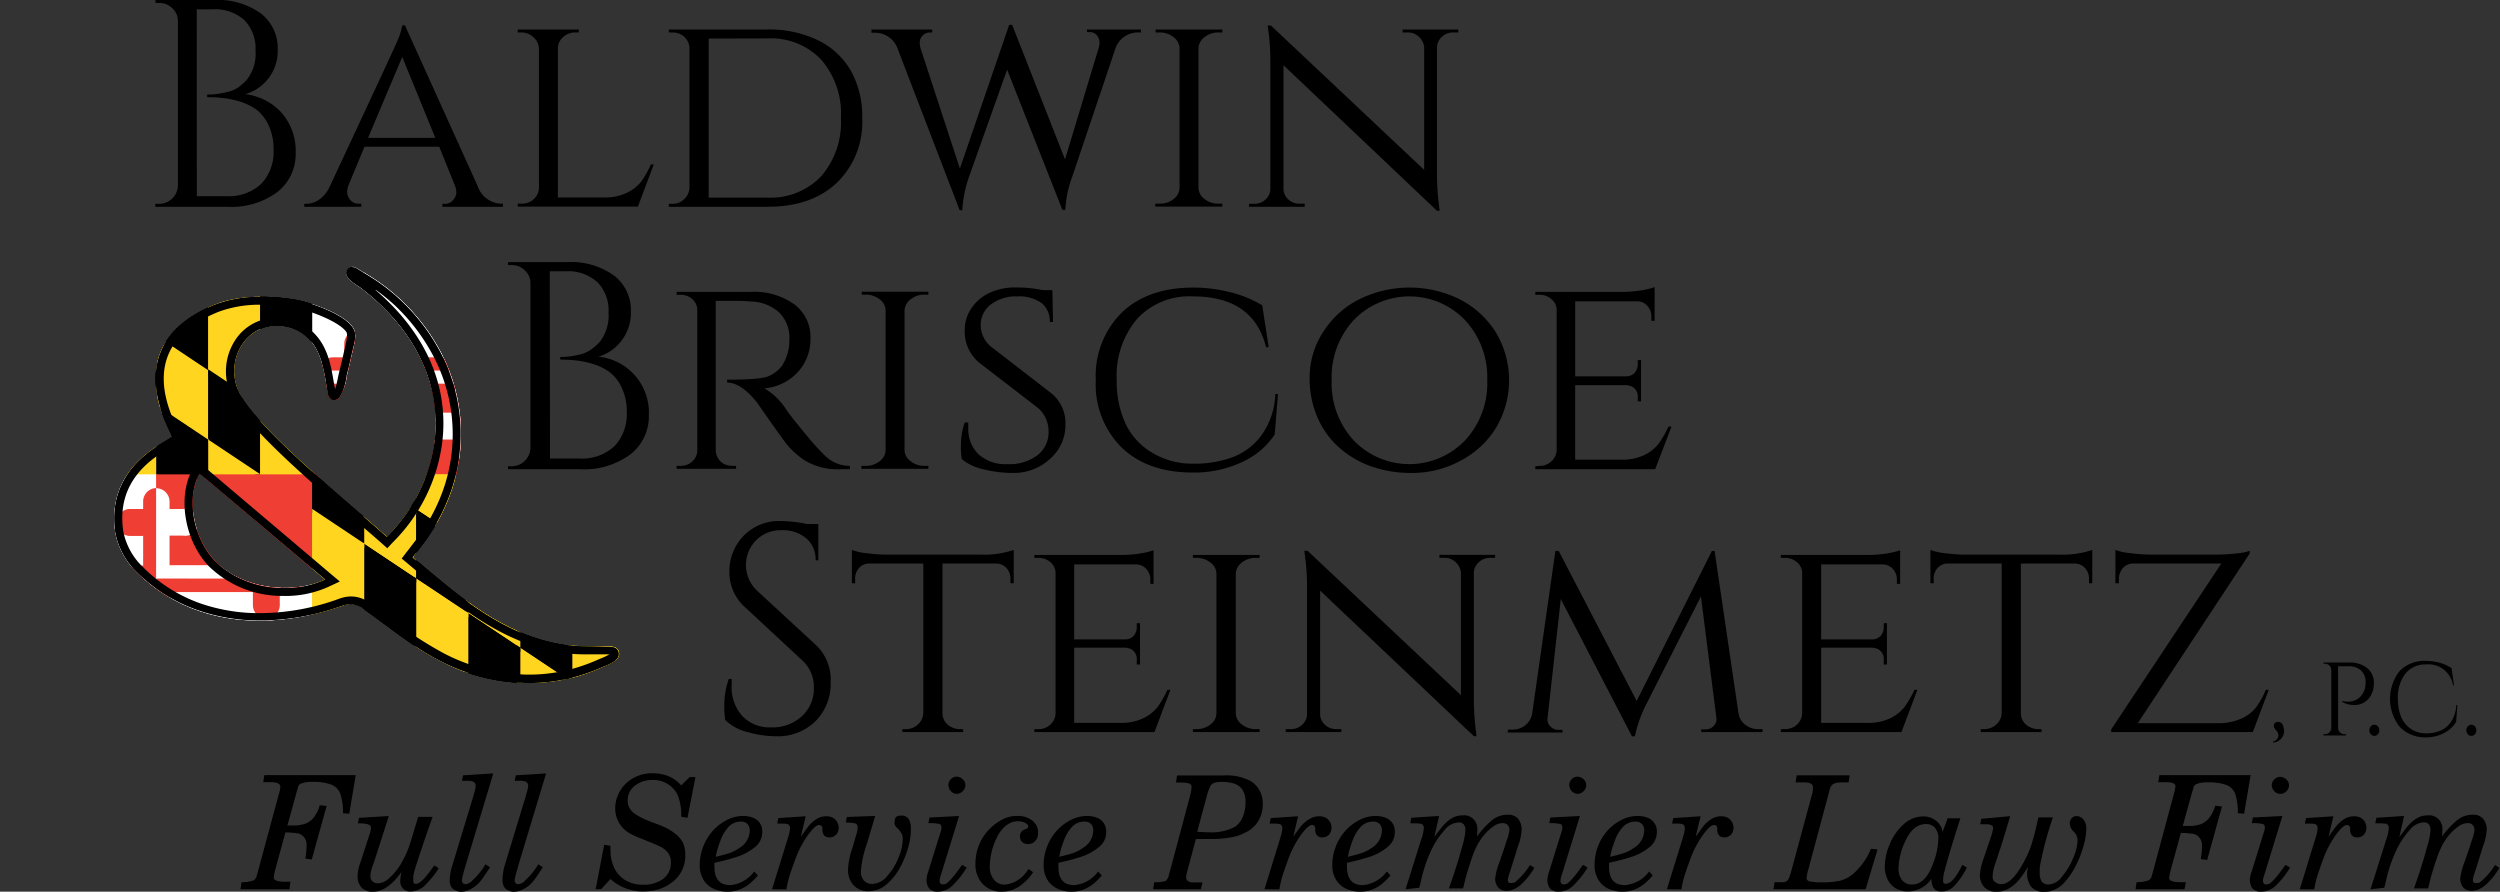 <?xml version="1.0" encoding="utf-8"?><svg xmlns="http://www.w3.org/2000/svg" xmlns:xlink="http://www.w3.org/1999/xlink" width="314.36" height="112.12" viewBox="0 0 314.36 112.12"><rect x="0" y="0" width="314.36" height="112.12" fill="#333333" stroke="none"/><defs><style>.a{fill:none;}.b{clip-path:url(#a);}.c{fill:#ffd520;}.d{fill:#fff;}.e{fill:#ef3e33;}</style><clipPath id="a"><path class="a" d="M21.63,54.88c0-.5-7.3-11.51,5.51-16.62,2.93-1.17,6.84-1.11,10-.58,1.6.27,6,1.7,7.22,3.48.56.81.2,1.93,0,2.82-.25,1.08-.49,2.16-.75,3.24A6.78,6.78,0,0,1,42.65,50a.84.84,0,0,1-1,.23,1.26,1.26,0,0,1-.43-.88c-.4-2.25-.63-4.69-2.09-6.44A5.53,5.53,0,0,0,35.73,41c-4.67-.73-7.56,4.17-5.75,8.2,2,4.41,13.47,13.7,18.68,18.31a20.69,20.69,0,0,0,6-11.89c.82-6.47-1.71-12.19-6.21-16.73a30.19,30.19,0,0,0-2.94-2.6c-.58-.44-2.4-1.37-1.86-2.31.36-.63.86-.48,1.38-.16s1.19.72,1.78,1.1a24.1,24.1,0,0,1,3.42,2.63,25.24,25.24,0,0,1,5.24,6.82,22,22,0,0,1,1,18.14,24.64,24.64,0,0,1-3.56,6.27l-1,1.3c5.71,4.82,11.27,9.79,19,11,1.76.28,3.59.1,5.39.24.52,0,1.29-.14,1.52.66.31,1.1-1.57,1.64-2.31,2a22.53,22.53,0,0,1-3.65,1.27,23.5,23.5,0,0,1-16.41-2.1C52,81.42,49,78.9,45.86,76.65A2.61,2.61,0,0,0,43,76.18c-5.73,2-12.09,2.64-17.92.65A20.29,20.29,0,0,1,17.27,72a9.3,9.3,0,0,1-2.77-5C13.18,58.22,21.6,55.39,21.63,54.88Zm19.27,18L25.09,59.5c-1.7,3-.85,8.11,1.91,11C30.28,74,36.57,74.9,40.9,72.87Z"/></clipPath></defs><title>Baldwin-Briscoe-Steinmetz-Footer-Logo</title><g class="b"><polygon class="c" points="77.91 81.65 71.45 77.34 71.45 85.94 71.47 85.95 77.91 85.95 77.91 81.65"/><polygon class="d" points="71.45 85.95 71.47 85.95 71.45 85.94 71.45 85.95"/><polygon class="c" points="64.99 81.63 64.99 85.95 71.45 85.95 71.45 85.94 64.99 81.63"/><polygon points="58.53 77.33 58.53 85.95 64.99 85.95 64.99 81.63 58.53 77.33"/><polygon class="c" points="52.08 73.02 52.08 85.95 58.53 85.95 58.53 77.33 52.08 73.02"/><polygon points="45.62 68.72 45.62 85.95 52.08 85.95 52.08 73.02 45.62 68.72"/><polygon class="d" points="32.7 60.12 32.71 60.12 32.7 60.11 32.7 60.12"/><polygon points="6.87 34.29 0.41 34.29 0.41 38.59 6.87 42.9 6.87 34.29"/><polygon class="c" points="13.33 47.2 13.33 38.59 6.88 34.29 6.87 34.29 6.87 42.9 13.33 47.2"/><polygon points="13.33 34.29 6.88 34.29 13.33 38.59 13.33 34.29"/><polygon class="c" points="19.79 42.9 19.79 34.29 13.33 34.29 13.33 38.59 19.79 42.9"/><polygon points="26.24 47.2 26.24 34.29 19.79 34.29 19.79 42.9 26.24 47.2"/><polygon class="c" points="32.7 51.51 32.7 34.29 26.24 34.29 26.24 47.2 32.7 51.51"/><polygon class="c" points="19.79 42.9 19.79 51.5 26.24 55.81 26.24 47.2 19.79 42.9"/><polygon points="13.33 38.59 13.33 47.2 19.79 51.5 19.79 42.9 13.33 38.59"/><polygon class="c" points="45.62 68.72 52.08 73.02 52.08 64.42 45.62 60.12 45.62 60.12 45.62 68.72"/><polygon points="64.99 81.63 71.45 85.94 71.45 77.34 64.99 73.03 64.99 81.63"/><polygon class="c" points="58.53 68.73 58.53 77.33 64.99 81.63 64.99 73.03 58.53 68.73"/><polygon points="52.08 64.42 52.08 73.02 58.53 77.33 58.53 68.73 52.08 64.42"/><rect class="d" x="0.43" y="60.12" width="19.36" height="12.92"/><rect class="e" x="19.79" y="60.12" width="19.37" height="12.92"/><rect class="e" x="0.43" y="73.03" width="19.36" height="12.92"/><rect class="d" x="19.79" y="73.03" width="19.37" height="12.92"/><path class="e" d="M19.79,73v11.3h0a1.67,1.67,0,0,0,1.67-1.67s0-.06,0-.09v-.91h1.66a1.67,1.67,0,0,0,0-3.34H21.46v-3.6H31.8v1.57s0,.06,0,.09a1.67,1.67,0,0,0,3.34,0s0-.06,0-.09V74.74h1.47a1.67,1.67,0,0,0,1.67-1.67s0,0,0,0Z"/><path class="d" d="M1.34,73s0,0,0,0A1.67,1.67,0,0,0,3,74.75H4.42v1.57s0,.06,0,.09a1.67,1.67,0,0,0,3.34,0s0-.06,0-.09V74.74h10.4v3.6H16.45a1.67,1.67,0,1,0,0,3.34h1.69v.91s0,.06,0,.09a1.67,1.67,0,0,0,1.66,1.67V73Z"/><path class="e" d="M19.79,61.84a1.66,1.66,0,0,0-1.66,1.66s0,.07,0,.1v.81H16.45a1.67,1.67,0,1,0,0,3.34h1.69v3.69H7.74V69.83s0-.06,0-.09a1.67,1.67,0,0,0-3.34,0s0,.06,0,.09v1.59H3A1.66,1.66,0,0,0,1.34,73H19.79Z"/><path class="d" d="M38.25,73a1.66,1.66,0,0,0-1.66-1.62H35.12V69.83s0-.06,0-.09a1.67,1.67,0,0,0-3.34,0s0,.06,0,.09v1.59H21.46V67.73h1.66a1.67,1.67,0,1,0,0-3.34H21.46V63.6s0-.06,0-.1a1.67,1.67,0,0,0-1.67-1.67h0V73Z"/><rect class="d" x="39.16" y="34.29" width="19.37" height="12.92"/><rect class="e" x="58.53" y="34.29" width="19.37" height="12.92"/><rect class="e" x="39.16" y="47.2" width="19.37" height="12.92"/><polygon points="39.16 55.81 39.16 34.29 32.7 34.29 32.7 51.51 39.16 55.81"/><rect class="d" x="58.53" y="47.2" width="19.37" height="12.92"/><polygon points="52.08 60.12 45.62 60.12 52.08 64.42 52.08 60.12"/><polygon class="c" points="58.53 68.73 58.53 60.12 52.08 60.12 52.08 64.42 58.53 68.73"/><polygon points="64.99 73.03 64.99 60.12 58.53 60.12 58.53 68.73 64.99 73.03"/><polygon class="c" points="71.45 77.34 71.45 60.12 64.99 60.12 64.99 73.03 71.45 77.34"/><polygon points="77.91 81.65 77.91 60.12 71.45 60.12 71.45 77.34 77.91 81.65"/><polygon points="45.62 60.12 39.16 60.12 39.16 64.42 45.62 68.72 45.62 60.12"/><path class="e" d="M58.52,47.2V58.5h0a1.67,1.67,0,0,0,1.67-1.67s0-.06,0-.1v-.9h1.66a1.67,1.67,0,1,0,0-3.33H60.19v-3.6H70.53v1.57s0,.06,0,.09a1.67,1.67,0,0,0,3.34,0,.28.28,0,0,0,0-.09V48.91h1.47A1.67,1.67,0,0,0,77,47.25v0Z"/><path class="d" d="M40.07,47.2v0a1.67,1.67,0,0,0,1.67,1.67h1.42v1.57s0,.06,0,.09a1.67,1.67,0,0,0,3.34,0s0-.06,0-.09V48.91H56.87v3.6H55.19a1.67,1.67,0,1,0,0,3.33h1.68v.9s0,.07,0,.1a1.67,1.67,0,0,0,1.66,1.67V47.2Z"/><path class="e" d="M58.52,36a1.68,1.68,0,0,0-1.66,1.67s0,.06,0,.1v.81H55.19a1.67,1.67,0,1,0,0,3.34h1.68v3.69H46.48V44s0-.06,0-.09a1.67,1.67,0,0,0-3.34,0s0,.06,0,.09v1.59H41.74a1.67,1.67,0,0,0-1.67,1.62H58.52Z"/><path class="d" d="M77,47.2a1.67,1.67,0,0,0-1.67-1.62H73.85V44a.28.28,0,0,0,0-.09,1.67,1.67,0,0,0-3.34,0s0,.06,0,.09v1.59H60.19V41.9h1.66a1.67,1.67,0,1,0,0-3.34H60.19v-.81s0-.07,0-.1A1.67,1.67,0,0,0,58.53,36h0V47.2Z"/><polygon class="c" points="26.24 55.81 26.24 60.12 32.7 60.12 32.7 60.11 26.24 55.81"/><polygon points="19.79 51.5 19.79 60.12 26.24 60.12 26.24 55.81 19.79 51.5"/><polygon class="c" points="13.33 47.2 13.33 60.12 19.79 60.12 19.79 51.5 13.33 47.2"/><polygon points="6.87 42.9 6.87 60.12 13.33 60.12 13.33 47.2 6.87 42.9"/><polygon class="c" points="0.41 38.59 0.41 60.12 6.87 60.12 6.87 42.9 0.41 38.59"/><polygon class="c" points="39.16 64.42 39.16 85.95 45.62 85.95 45.62 68.72 39.16 64.42"/><polygon points="26.24 55.69 32.7 60 32.7 51.39 26.24 47.09 26.24 55.69"/><polygon class="c" points="39.16 55.81 32.7 51.51 32.7 60.11 32.71 60.12 39.16 60.12 39.16 55.81"/><polygon class="c" points="77.91 81.65 71.45 77.34 71.45 85.94 71.47 85.95 77.91 85.95 77.91 81.65"/><polygon class="d" points="71.45 85.95 71.47 85.95 71.45 85.94 71.45 85.95"/><polygon class="c" points="64.99 81.63 64.99 85.95 71.45 85.95 71.45 85.94 64.99 81.63"/><polygon points="58.53 77.33 58.53 85.95 64.99 85.95 64.99 81.63 58.53 77.33"/><polygon class="c" points="52.08 73.02 52.08 85.95 58.53 85.95 58.53 77.33 52.08 73.02"/><polygon points="45.62 68.72 45.62 85.95 52.08 85.95 52.08 73.02 45.62 68.72"/><polygon class="d" points="32.7 60.12 32.71 60.12 32.7 60.11 32.7 60.12"/><polygon points="6.87 34.29 0.41 34.29 0.41 38.59 6.87 42.9 6.87 34.29"/><polygon class="c" points="13.33 47.2 13.33 38.59 6.88 34.29 6.87 34.29 6.87 42.9 13.33 47.2"/><polygon points="13.33 34.29 6.88 34.29 13.33 38.59 13.33 34.29"/><polygon class="c" points="19.79 42.9 19.79 34.29 13.33 34.29 13.33 38.59 19.79 42.9"/><polygon points="26.24 47.2 26.24 34.29 19.79 34.29 19.79 42.9 26.24 47.2"/><polygon class="c" points="32.7 51.51 32.7 34.29 26.24 34.29 26.24 47.2 32.7 51.51"/><polygon class="c" points="19.79 42.9 19.79 51.5 26.24 55.81 26.24 47.2 19.79 42.9"/><polygon points="13.33 38.59 13.33 47.2 19.79 51.5 19.79 42.9 13.33 38.59"/><polygon class="c" points="45.62 68.72 52.08 73.02 52.08 64.42 45.62 60.12 45.62 60.12 45.62 68.72"/><polygon points="64.99 81.63 71.45 85.94 71.45 77.34 64.99 73.03 64.99 81.63"/><polygon class="c" points="58.53 68.73 58.53 77.33 64.99 81.63 64.99 73.03 58.53 68.73"/><polygon points="52.08 64.42 52.08 73.02 58.53 77.33 58.53 68.73 52.08 64.42"/><rect class="d" x="0.43" y="60.12" width="19.36" height="12.92"/><rect class="e" x="19.79" y="60.12" width="19.37" height="12.92"/><rect class="e" x="0.43" y="73.03" width="19.36" height="12.92"/><rect class="d" x="19.79" y="73.03" width="19.37" height="12.92"/><path class="e" d="M19.79,73v11.3h0a1.67,1.67,0,0,0,1.67-1.67s0-.06,0-.09v-.91h1.66a1.67,1.67,0,0,0,0-3.34H21.46v-3.6H31.8v1.57s0,.06,0,.09a1.67,1.67,0,0,0,3.34,0s0-.06,0-.09V74.74h1.47a1.67,1.67,0,0,0,1.67-1.67s0,0,0,0Z"/><path class="d" d="M1.34,73s0,0,0,0A1.67,1.67,0,0,0,3,74.75H4.42v1.57s0,.06,0,.09a1.67,1.67,0,0,0,3.34,0s0-.06,0-.09V74.74h10.4v3.6H16.45a1.67,1.67,0,1,0,0,3.34h1.69v.91s0,.06,0,.09a1.67,1.67,0,0,0,1.66,1.67V73Z"/><path class="e" d="M19.79,61.84a1.66,1.66,0,0,0-1.66,1.66s0,.07,0,.1v.81H16.45a1.67,1.67,0,1,0,0,3.34h1.69v3.69H7.74V69.83s0-.06,0-.09a1.67,1.67,0,0,0-3.34,0s0,.06,0,.09v1.59H3A1.66,1.66,0,0,0,1.34,73H19.79Z"/><path class="d" d="M38.25,73a1.66,1.66,0,0,0-1.66-1.62H35.12V69.83s0-.06,0-.09a1.67,1.67,0,0,0-3.34,0s0,.06,0,.09v1.59H21.46V67.73h1.66a1.67,1.67,0,1,0,0-3.34H21.46V63.6s0-.06,0-.1a1.67,1.67,0,0,0-1.67-1.67h0V73Z"/><rect class="d" x="39.16" y="34.29" width="19.37" height="12.92"/><rect class="e" x="58.53" y="34.29" width="19.37" height="12.92"/><rect class="e" x="39.16" y="47.2" width="19.37" height="12.92"/><polygon points="39.16 55.81 39.16 34.29 32.7 34.29 32.7 51.51 39.16 55.81"/><rect class="d" x="58.53" y="47.2" width="19.37" height="12.92"/><polygon points="52.08 60.12 45.62 60.12 52.08 64.42 52.08 60.12"/><polygon class="c" points="58.53 68.73 58.53 60.12 52.08 60.12 52.08 64.42 58.53 68.73"/><polygon points="64.99 73.03 64.99 60.12 58.53 60.12 58.53 68.73 64.99 73.03"/><polygon class="c" points="71.45 77.34 71.45 60.12 64.99 60.12 64.99 73.03 71.45 77.34"/><polygon points="77.91 81.65 77.91 60.12 71.45 60.12 71.45 77.34 77.91 81.65"/><polygon points="45.62 60.12 39.16 60.12 39.16 64.42 45.62 68.72 45.62 60.12"/><path class="e" d="M58.52,47.2V58.5h0a1.67,1.67,0,0,0,1.67-1.67s0-.06,0-.1v-.9h1.66a1.67,1.67,0,1,0,0-3.33H60.19v-3.6H70.53v1.57s0,.06,0,.09a1.67,1.67,0,0,0,3.34,0,.28.28,0,0,0,0-.09V48.91h1.47A1.67,1.67,0,0,0,77,47.25v0Z"/><path class="d" d="M40.07,47.2v0a1.67,1.67,0,0,0,1.67,1.67h1.42v1.57s0,.06,0,.09a1.67,1.67,0,0,0,3.34,0s0-.06,0-.09V48.91H56.87v3.6H55.19a1.67,1.67,0,1,0,0,3.33h1.68v.9s0,.07,0,.1a1.67,1.67,0,0,0,1.66,1.67V47.2Z"/><path class="e" d="M58.52,36a1.68,1.68,0,0,0-1.66,1.67s0,.06,0,.1v.81H55.19a1.67,1.67,0,1,0,0,3.34h1.68v3.69H46.48V44s0-.06,0-.09a1.67,1.67,0,0,0-3.34,0s0,.06,0,.09v1.59H41.74a1.67,1.67,0,0,0-1.67,1.62H58.52Z"/><path class="d" d="M77,47.2a1.67,1.67,0,0,0-1.67-1.62H73.85V44a.28.28,0,0,0,0-.09,1.67,1.67,0,0,0-3.34,0s0,.06,0,.09v1.59H60.19V41.9h1.66a1.67,1.67,0,1,0,0-3.34H60.19v-.81s0-.07,0-.1A1.67,1.67,0,0,0,58.53,36h0V47.2Z"/><polygon class="c" points="26.24 55.81 26.24 60.12 32.7 60.12 32.7 60.11 26.24 55.81"/><polygon points="19.79 51.5 19.79 60.12 26.24 60.12 26.24 55.81 19.79 51.5"/><polygon class="c" points="13.33 47.2 13.33 60.12 19.79 60.12 19.79 51.5 13.33 47.2"/><polygon points="6.87 42.9 6.87 60.12 13.33 60.12 13.33 47.2 6.87 42.9"/><polygon class="c" points="0.41 38.59 0.41 60.12 6.87 60.12 6.87 42.9 0.41 38.59"/><polygon class="c" points="39.16 64.42 39.16 85.95 45.62 85.95 45.62 68.72 39.16 64.42"/><polygon points="26.24 55.69 32.7 60 32.7 51.39 26.24 47.09 26.24 55.69"/><polygon class="c" points="39.16 55.81 32.7 51.51 32.7 60.11 32.71 60.12 39.16 60.12 39.16 55.81"/><polygon class="c" points="78.52 81.45 71.97 77.08 71.97 85.79 72 85.81 78.52 85.81 78.52 81.45"/><polygon class="d" points="71.97 85.81 72 85.81 71.97 85.79 71.97 85.81"/><polygon class="c" points="65.43 81.43 65.43 85.81 71.97 85.81 71.97 85.79 65.43 81.43"/><polygon points="58.89 77.07 58.89 85.81 65.43 85.81 65.43 81.43 58.89 77.07"/><polygon class="c" points="52.34 72.71 52.34 85.81 58.89 85.81 58.89 77.07 52.34 72.71"/><polygon points="45.8 68.35 45.8 85.81 52.34 85.81 52.34 72.71 45.8 68.35"/><polygon class="d" points="32.72 59.63 32.73 59.63 32.72 59.63 32.72 59.63"/><polygon points="6.54 33.46 0 33.46 0 37.82 6.54 42.18 6.54 33.46"/><polygon class="c" points="13.09 46.54 13.09 37.82 6.55 33.46 6.54 33.46 6.54 42.18 13.09 46.54"/><polygon points="13.09 33.46 6.55 33.46 13.09 37.82 13.09 33.46"/><polygon class="c" points="19.63 42.18 19.63 33.46 13.09 33.46 13.09 37.82 19.63 42.18"/><polygon points="26.17 46.55 26.17 33.46 19.63 33.46 19.63 42.18 26.17 46.55"/><polygon class="c" points="32.72 50.91 32.72 33.46 26.17 33.46 26.17 46.55 32.72 50.91"/><polygon class="c" points="19.63 42.18 19.63 50.91 26.17 55.27 26.17 46.55 19.63 42.18"/><polygon points="13.09 37.82 13.09 46.54 19.63 50.91 19.63 42.18 13.09 37.82"/><polygon class="c" points="45.8 68.35 52.34 72.71 52.34 64 45.8 59.63 45.8 59.63 45.8 68.35"/><polygon points="65.43 81.43 71.97 85.79 71.97 77.08 65.43 72.72 65.43 81.43"/><polygon class="c" points="58.89 68.36 58.89 77.07 65.43 81.43 65.43 72.72 58.89 68.36"/><polygon points="52.34 64 52.34 72.71 58.89 77.07 58.89 68.36 52.34 64"/><rect class="d" x="0.01" y="59.63" width="19.61" height="13.09"/><rect class="e" x="19.63" y="59.63" width="19.63" height="13.09"/><rect class="e" x="0.01" y="72.72" width="19.61" height="13.09"/><rect class="d" x="19.63" y="72.72" width="19.63" height="13.09"/><path class="e" d="M19.63,72.72V84.16h0a1.68,1.68,0,0,0,1.69-1.69.28.28,0,0,0,0-.09v-.92H23a1.7,1.7,0,1,0,0-3.39H21.32V74.45H31.8V76s0,.06,0,.09a1.69,1.69,0,1,0,3.38,0,.28.28,0,0,0,0-.09V74.45h1.49a1.69,1.69,0,0,0,1.69-1.7v0Z"/><path class="d" d="M.94,72.72s0,0,0,0a1.7,1.7,0,0,0,1.7,1.7H4.06V76s0,.06,0,.09a1.7,1.7,0,1,0,3.39,0s0-.06,0-.09V74.45H18v3.64H16.25a1.7,1.7,0,0,0,0,3.39H18v.92s0,.06,0,.09a1.69,1.69,0,0,0,1.68,1.69V72.72Z"/><path class="e" d="M19.63,61.37A1.69,1.69,0,0,0,18,63.06s0,.07,0,.1V64H16.25a1.7,1.7,0,0,0,0,3.39H18v3.73H7.43v-1.6s0-.06,0-.1a1.7,1.7,0,0,0-3.39,0s0,.07,0,.1v1.6H2.63A1.69,1.69,0,0,0,.94,72.72H19.63Z"/><path class="d" d="M38.34,72.72a1.7,1.7,0,0,0-1.69-1.65H35.16v-1.6a.31.31,0,0,0,0-.1,1.69,1.69,0,0,0-3.38,0s0,.07,0,.1v1.6H21.32V67.35H23A1.7,1.7,0,1,0,23,64H21.32v-.82a.31.31,0,0,0,0-.1,1.69,1.69,0,0,0-1.69-1.69h0V72.72Z"/><rect class="d" x="39.26" y="33.46" width="19.63" height="13.09"/><rect class="e" x="58.89" y="33.46" width="19.63" height="13.09"/><rect class="e" x="39.26" y="46.55" width="19.63" height="13.09"/><polygon points="39.26 55.27 39.26 33.46 32.72 33.46 32.72 50.91 39.26 55.27"/><rect class="d" x="58.89" y="46.55" width="19.63" height="13.09"/><polygon points="52.34 59.63 45.8 59.63 52.34 64 52.34 59.63"/><polygon class="c" points="58.89 68.36 58.89 59.63 52.34 59.63 52.34 64 58.89 68.36"/><polygon points="65.43 72.72 65.43 59.63 58.89 59.63 58.89 68.36 65.43 72.72"/><polygon class="c" points="71.97 77.08 71.97 59.63 65.43 59.63 65.43 72.72 71.97 77.08"/><polygon points="78.52 81.45 78.52 59.63 71.97 59.63 71.97 77.08 78.52 81.45"/><polygon points="45.8 59.63 39.26 59.63 39.26 63.99 45.8 68.35 45.8 59.63"/><path class="e" d="M58.87,46.55V58h0a1.69,1.69,0,0,0,1.69-1.69s0-.06,0-.09v-.93h1.68a1.69,1.69,0,0,0,0-3.38H60.57V48.27H71.05v1.6A.28.28,0,0,0,71,50a1.69,1.69,0,0,0,3.38,0s0-.06,0-.09v-1.6H75.9a1.69,1.69,0,0,0,1.69-1.69s0,0,0,0Z"/><path class="d" d="M40.18,46.55v0a1.69,1.69,0,0,0,1.69,1.69h1.44v1.6s0,.06,0,.09a1.69,1.69,0,1,0,3.38,0s0-.06,0-.09v-1.6H57.21v3.65H55.5a1.69,1.69,0,0,0,0,3.38h1.71v.93a.28.28,0,0,0,0,.09A1.69,1.69,0,0,0,58.87,58V46.55Z"/><path class="e" d="M58.87,35.2a1.69,1.69,0,0,0-1.67,1.69.34.34,0,0,0,0,.1v.82H55.5a1.7,1.7,0,0,0,0,3.39h1.71v3.73H46.67v-1.6s0-.07,0-.1a1.69,1.69,0,1,0-3.38,0s0,.06,0,.1v1.6H41.87a1.7,1.7,0,0,0-1.69,1.65H58.87Z"/><path class="d" d="M77.58,46.55A1.68,1.68,0,0,0,75.9,44.9H74.41v-1.6s0-.07,0-.1a1.69,1.69,0,1,0-3.38,0,.38.38,0,0,0,0,.1v1.6H60.57V41.18h1.68a1.7,1.7,0,0,0,0-3.39H60.57V37s0-.07,0-.1a1.69,1.69,0,0,0-1.69-1.69h0V46.55Z"/><polygon class="c" points="26.17 55.27 26.17 59.63 32.72 59.63 32.72 59.63 26.17 55.27"/><polygon points="19.63 50.91 19.63 59.63 26.17 59.63 26.17 55.27 19.63 50.91"/><polygon class="c" points="13.09 46.54 13.09 59.63 19.63 59.63 19.63 50.91 13.09 46.54"/><polygon points="6.54 42.18 6.54 59.63 13.09 59.63 13.09 46.54 6.54 42.18"/><polygon class="c" points="0 37.82 0 59.63 6.54 59.63 6.54 42.18 0 37.82"/><polygon class="c" points="39.26 63.99 39.26 85.81 45.8 85.81 45.8 68.35 39.26 63.99"/><polygon points="26.17 55.15 32.72 59.51 32.72 50.79 26.17 46.43 26.17 55.15"/><polygon class="c" points="39.26 55.27 32.72 50.91 32.72 59.63 32.73 59.63 39.26 59.63 39.26 55.27"/></g><path d="M28.53,26h-9l0-.37H20a2.36,2.36,0,0,0,2.37-2.3V2.67A2.15,2.15,0,0,0,21.63,1,2.33,2.33,0,0,0,20,.37h-.45l0-.37h7.38A9.27,9.27,0,0,1,32.8,1.69,5.49,5.49,0,0,1,34.92,6.2a5.67,5.67,0,0,1-1.19,3.69,5.62,5.62,0,0,1-2.9,1.95,7.36,7.36,0,0,1,4.64,2.41,7.31,7.31,0,0,1,1.71,5,6.05,6.05,0,0,1-2.28,4.88A9.7,9.7,0,0,1,28.53,26Zm-3.78-1.33h3.71a6,6,0,0,0,4.38-1.54,5.86,5.86,0,0,0,1.56-4.36,6.84,6.84,0,0,0-.54-2.81A5.45,5.45,0,0,0,32.51,14q-2.16-1.78-6.46-1.78h0v-.33h.35a8.18,8.18,0,0,0,.91-.08,10.41,10.41,0,0,0,1.34-.26A4,4,0,0,0,29.94,11a6.77,6.77,0,0,0,1.12-1,5.36,5.36,0,0,0,1.07-3.65,5.11,5.11,0,0,0-1.39-3.81,5.52,5.52,0,0,0-4-1.37h-2Z"/><path d="M62.94,25.61h.3V26H55.63v-.37h.3A1.26,1.26,0,0,0,57,25.13a1.51,1.51,0,0,0,.38-.91,2.39,2.39,0,0,0-.15-.83l-2-4.94h-9.4l-2,4.82a2.67,2.67,0,0,0-.18.91,1.56,1.56,0,0,0,.37.93,1.28,1.28,0,0,0,1.11.5h.3V26H38.26v-.37h.3a2.84,2.84,0,0,0,1.57-.53,3.94,3.94,0,0,0,1.32-1.62Q49.58,6.09,49.91,5.27a8.3,8.3,0,0,0,.67-2.08h.34l9.17,20.27A3.21,3.21,0,0,0,62.94,25.61ZM46.28,17.34h8.46L50.58,7.16Z"/><path d="M65.62,25.61a2.13,2.13,0,0,0,1.5-.57,2,2,0,0,0,.65-1.39V6.09a2,2,0,0,0-.69-1.41,2.18,2.18,0,0,0-1.54-.6H65.1V3.71h7.68v.37h-.44a2.18,2.18,0,0,0-1.54.6,1.81,1.81,0,0,0-.65,1.41V24.83h5.79a6.37,6.37,0,0,0,2.89-.59,5.1,5.1,0,0,0,1.8-1.41,11.19,11.19,0,0,0,1.21-2.15h.37l-2,5.3H65.1v-.37Z"/><path d="M108.42,14.85A10.61,10.61,0,0,1,105.21,23c-2.14,2-5,3-8.71,3H84.1v-.37h.49A2,2,0,0,0,86.07,25a2,2,0,0,0,.63-1.41V6.09a2,2,0,0,0-.65-1.45,2.16,2.16,0,0,0-1.5-.56H84.1V3.71H96.5a14.06,14.06,0,0,1,6.33,1.34A9.61,9.61,0,0,1,107,8.91,11.77,11.77,0,0,1,108.42,14.85Zm-19.31-10v20H96.5a8.77,8.77,0,0,0,6.76-2.69,10.36,10.36,0,0,0,2.48-7.33,10.36,10.36,0,0,0-2.48-7.33A8.73,8.73,0,0,0,96.5,4.83Z"/><path d="M143.46,4.08h-.26a3,3,0,0,0-3,2.19l-5.39,16a13.56,13.56,0,0,0-.85,4.12h-.37L126.64,8.76l-4.82,13.55a15.52,15.52,0,0,0-.82,4.12h-.33l-7.8-20.31a3,3,0,0,0-3-2h-.29V3.71h7.64v.37H117a1.3,1.3,0,0,0-1,.41,1.29,1.29,0,0,0-.35.82,2.88,2.88,0,0,0,.11.78l4.94,15.11L126.9,3.12l.37,0,6.65,16.92,4.16-13.77a2.87,2.87,0,0,0,.18-.93,1.6,1.6,0,0,0-.29-.85,1.13,1.13,0,0,0-1-.45h-.29V3.71h6.79Z"/><path d="M145.83,25.61a2.7,2.7,0,0,0,1.75-.59,1.78,1.78,0,0,0,.74-1.41V6.09a1.76,1.76,0,0,0-.74-1.41,2.76,2.76,0,0,0-1.78-.6h-.49V3.71h8.39v.37h-.48a2.73,2.73,0,0,0-1.72.56A1.89,1.89,0,0,0,150.7,6V23.65a1.81,1.81,0,0,0,.78,1.39,2.76,2.76,0,0,0,1.74.57h.48l0,.37h-8.43v-.37Z"/><path d="M182.73,4.08a2,2,0,0,0-1.41.54,1.88,1.88,0,0,0-.63,1.32V21.75a31.26,31.26,0,0,0,.26,4.09l.08.66h-.34L161.39,8.2V23.68a1.83,1.83,0,0,0,.59,1.38,2,2,0,0,0,1.45.55h.63V26h-7v-.37h.64a2,2,0,0,0,1.44-.55,1.8,1.8,0,0,0,.6-1.38V7.8a28.81,28.81,0,0,0-.26-4l-.08-.59.41,0,19.27,18.15V5.94a2,2,0,0,0-.67-1.32A2,2,0,0,0,177,4.08h-.63V3.71h7v.37Z"/><path d="M72.94,59H63.88l0-.37h.45a2.37,2.37,0,0,0,2.37-2.3V35.64A2.15,2.15,0,0,0,66,34a2.33,2.33,0,0,0-1.67-.67h-.45l0-.37h7.39a9.27,9.27,0,0,1,5.94,1.69,5.46,5.46,0,0,1,2.12,4.51,5.69,5.69,0,0,1-1.19,3.69,5.62,5.62,0,0,1-2.9,2,7.06,7.06,0,0,1,6.35,7.37,6.05,6.05,0,0,1-2.28,4.88A9.72,9.72,0,0,1,72.94,59Zm-3.78-1.34h3.71a6,6,0,0,0,4.38-1.54,5.84,5.84,0,0,0,1.56-4.36,6.79,6.79,0,0,0-.54-2.8A5.35,5.35,0,0,0,76.91,47q-2.14-1.78-6.46-1.78h0v-.34h.35a7.68,7.68,0,0,0,.91-.07A12.47,12.47,0,0,0,73,44.55a4,4,0,0,0,1.33-.6,6.71,6.71,0,0,0,1.12-1,5.46,5.46,0,0,0,1.07-3.66,5.08,5.08,0,0,0-1.39-3.8,5.49,5.49,0,0,0-4-1.38h-2Z"/><path d="M92,37.83h-2V56.58a2,2,0,0,0,1,1.74,2.3,2.3,0,0,0,1.08.26h.48l0,.37H85.08v-.37h.52A2.05,2.05,0,0,0,87.07,58a1.85,1.85,0,0,0,.61-1.39V39a1.81,1.81,0,0,0-.61-1.37,2.12,2.12,0,0,0-1.47-.56h-.52v-.37H94.4a8.7,8.7,0,0,1,5.51,1.59,5.1,5.1,0,0,1,2,4.2,6.09,6.09,0,0,1-1.63,4.34,6.39,6.39,0,0,1-4.16,2A8.32,8.32,0,0,1,99,51.71s.4.55,1.28,1.64,1.58,1.93,2.12,2.54,1,1.07,1.32,1.39a4.42,4.42,0,0,0,3.15,1.3V59h-1.15a8,8,0,0,1-4.6-1.15,10.66,10.66,0,0,1-2.3-2.12c-.15-.19-.78-1.07-1.88-2.61L95.18,50.6q-2-2.49-3.75-2.49v-.37c2.89,0,4.64-.15,5.23-.45A4.11,4.11,0,0,0,98.33,46a6,6,0,0,0,.93-3.27,4.47,4.47,0,0,0-1.34-3.49,5.55,5.55,0,0,0-3.6-1.33C93.66,37.84,92.89,37.83,92,37.83Z"/><path d="M108.87,58.58a2.76,2.76,0,0,0,1.75-.59,1.78,1.78,0,0,0,.74-1.41V39.05a1.78,1.78,0,0,0-.74-1.41,2.81,2.81,0,0,0-1.78-.59h-.48v-.37h8.38v.37h-.48a2.73,2.73,0,0,0-1.72.56,1.89,1.89,0,0,0-.8,1.37V56.61a1.78,1.78,0,0,0,.78,1.39,2.71,2.71,0,0,0,1.74.58h.48l0,.37h-8.42v-.37Z"/><path d="M120.94,57.73a8.94,8.94,0,0,1-.11-1.82,8.62,8.62,0,0,1,.48-2.79h.45a5.12,5.12,0,0,0,0,.67A4.39,4.39,0,0,0,123,57.08a5,5,0,0,0,3.65,1.28,5.83,5.83,0,0,0,3.83-1.14,3.63,3.63,0,0,0,1.37-2.93,3.85,3.85,0,0,0-1.34-3l-7.42-5.71a5.11,5.11,0,0,1-1.78-4.09,4.75,4.75,0,0,1,.8-2.67,5.56,5.56,0,0,1,2.22-1.95,7.42,7.42,0,0,1,3.36-.72,15.87,15.87,0,0,1,3.42.33h1.22l.08,4H132A2.89,2.89,0,0,0,131,38.13a4.85,4.85,0,0,0-3.08-.86,5.16,5.16,0,0,0-3.3,1,3.19,3.19,0,0,0-1.3,2.64,3.51,3.51,0,0,0,1.45,2.8l7.49,5.79a4.82,4.82,0,0,1,1.71,3.94A5.59,5.59,0,0,1,132,57.73a6.69,6.69,0,0,1-4.66,1.74,15.18,15.18,0,0,1-3.64-.45A6.37,6.37,0,0,1,120.94,57.73Z"/><path d="M141.08,56.31a11.16,11.16,0,0,1-3.29-8.51,11.19,11.19,0,0,1,3.29-8.52q3.28-3.12,9-3.12a19,19,0,0,1,4.64.59,14.66,14.66,0,0,1,4,1.64l.81,5.27h-.33q-1.59-6.39-9.21-6.39a8.93,8.93,0,0,0-7,2.82,11.06,11.06,0,0,0-2.57,7.72,12.61,12.61,0,0,0,1.15,5.55A8.49,8.49,0,0,0,145,57a9.72,9.72,0,0,0,5.08,1.3,13.59,13.59,0,0,0,5.07-.87,8,8,0,0,0,3.6-2.88,9.38,9.38,0,0,0,1.61-5h.34l-.41,5.08a9.71,9.71,0,0,1-4.2,3.51,14.08,14.08,0,0,1-6,1.28Q144.37,59.44,141.08,56.31Z"/><path d="M170.94,37.62a14.28,14.28,0,0,1,12.58,0,11.51,11.51,0,0,1,4.55,4.14,11.69,11.69,0,0,1,0,12.11A11.41,11.41,0,0,1,183.52,58a12.66,12.66,0,0,1-5.86,1.47,15.17,15.17,0,0,1-5.31-.85,12.27,12.27,0,0,1-4-2.38,10.79,10.79,0,0,1-2.67-3.71,12.4,12.4,0,0,1-1-5.14,10.45,10.45,0,0,1,1.69-5.63A11.51,11.51,0,0,1,170.94,37.62Zm-.69,17.79a9.71,9.71,0,0,0,13.94,0,10.55,10.55,0,0,0,2.82-7.6,10.54,10.54,0,0,0-2.82-7.59,9.71,9.71,0,0,0-13.94,0,10.57,10.57,0,0,0-2.8,7.59A10.58,10.58,0,0,0,170.25,55.41Z"/><path d="M193.58,58.58a2.1,2.1,0,0,0,1.51-.58,2,2,0,0,0,.65-1.39V39a1.74,1.74,0,0,0-.64-1.37,2.21,2.21,0,0,0-1.52-.56h-.52v-.37H203.9a14.83,14.83,0,0,0,2.67-.22,8.39,8.39,0,0,0,1.49-.38v4.24l-.41,0v-.56a1.86,1.86,0,0,0-.52-1.33,1.7,1.7,0,0,0-1.33-.56h-7.73v9.43h6.35a1.4,1.4,0,0,0,1.13-.45,1.62,1.62,0,0,0,.39-1.11v-.48h.41v5.19h-.41v-.48a1.42,1.42,0,0,0-.78-1.41,2.91,2.91,0,0,0-.63-.15h-6.46V57.8h5.83a6.4,6.4,0,0,0,2.88-.59,5.1,5.1,0,0,0,1.78-1.41,12.8,12.8,0,0,0,1.24-2.16h.38L208.13,59H193.06v-.37Z"/><path d="M91.19,90.53a12,12,0,0,1-.11-2,10,10,0,0,1,.56-3.16H92c0,.27,0,.55,0,.82A5.37,5.37,0,0,0,93.31,90,4.69,4.69,0,0,0,97,91.46a5.38,5.38,0,0,0,3.84-1.41,4.66,4.66,0,0,0,1.5-3.55A4.49,4.49,0,0,0,100.84,83l-7.12-6.61a5.87,5.87,0,0,1-2-4.49,6.35,6.35,0,0,1,1.77-4.51,6.21,6.21,0,0,1,4.77-1.87,15.64,15.64,0,0,1,3.19.37h1.45v4.57h-.34a3.5,3.5,0,0,0-1.2-2.79,4.61,4.61,0,0,0-3.1-1,4.36,4.36,0,0,0-3.18,1.26,4.43,4.43,0,0,0,.21,6.43l7.31,6.75a6,6,0,0,1,1.85,4.68,6.64,6.64,0,0,1-1.89,4.88,6.75,6.75,0,0,1-5,1.91,13,13,0,0,1-3.47-.5A6.09,6.09,0,0,1,91.19,90.53Z"/><path d="M118.51,70.86V89.71a1.9,1.9,0,0,0,1.12,1.71,2.15,2.15,0,0,0,1.07.26h.41v.37h-7.65v-.37h.45a2.16,2.16,0,0,0,1.52-.59,2,2,0,0,0,.67-1.41V70.86h-6.72a1.71,1.71,0,0,0-1.35.55,1.91,1.91,0,0,0-.5,1.34v.59h-.41V69.15a7.81,7.81,0,0,0,2.09.44c.91.1,1.58.15,2,.15h12.1a11.51,11.51,0,0,0,4.16-.59v4.19h-.41v-.59a1.92,1.92,0,0,0-.52-1.34,1.75,1.75,0,0,0-1.34-.55Z"/><path d="M130.58,91.68a2.13,2.13,0,0,0,1.5-.57,2,2,0,0,0,.65-1.4V72.08a1.76,1.76,0,0,0-.63-1.37,2.23,2.23,0,0,0-1.52-.56h-.52v-.37H140.9a14.11,14.11,0,0,0,2.67-.22,8.5,8.5,0,0,0,1.48-.37v4.23l-.4,0v-.56a1.9,1.9,0,0,0-.52-1.33,1.77,1.77,0,0,0-1.34-.56h-7.72v9.43h6.35a1.42,1.42,0,0,0,1.13-.45,1.6,1.6,0,0,0,.39-1.11v-.48h.41v5.2h-.41V83a1.42,1.42,0,0,0-.78-1.41,3.22,3.22,0,0,0-.63-.15h-6.46V90.9h5.83a6.38,6.38,0,0,0,2.87-.59,5.15,5.15,0,0,0,1.79-1.41,13.09,13.09,0,0,0,1.24-2.16h.37l-2,5.31H130.06v-.37Z"/><path d="M150.47,91.68a2.76,2.76,0,0,0,1.75-.59,1.78,1.78,0,0,0,.74-1.41V72.16a1.76,1.76,0,0,0-.74-1.41,2.76,2.76,0,0,0-1.78-.6H150v-.37h8.39v.37h-.48a2.78,2.78,0,0,0-1.73.56,1.91,1.91,0,0,0-.79,1.37V89.71a1.81,1.81,0,0,0,.78,1.4,2.76,2.76,0,0,0,1.74.57h.48l0,.37H150v-.37Z"/><path d="M187.37,70.15a2,2,0,0,0-1.41.54,1.81,1.81,0,0,0-.63,1.32V87.82a31,31,0,0,0,.26,4.08l.07.67h-.33L166,74.27V89.75a1.77,1.77,0,0,0,.59,1.37,2,2,0,0,0,1.45.56h.63v.37h-7v-.37h.64a2,2,0,0,0,1.44-.56,1.78,1.78,0,0,0,.6-1.37V73.86a28.66,28.66,0,0,0-.26-4l-.08-.6.41,0L183.7,87.41V72a2,2,0,0,0-.67-1.32,2,2,0,0,0-1.41-.54H181v-.37h7v.37Z"/><path d="M221.08,91.68h.55v.37h-7.72v-.33h.56a1.32,1.32,0,0,0,1-.43,1.15,1.15,0,0,0,.36-1L213.88,75l-7,13.81a16,16,0,0,0-1.3,3.78h-.37l-8.95-17.26-1.67,15a1.15,1.15,0,0,0,.36,1,1.34,1.34,0,0,0,1,.45h.52v.33H189.6v-.37h.56a2.46,2.46,0,0,0,2.07-1,2.25,2.25,0,0,0,.45-1.15l2.9-20.31H196l9.8,18.86,9.46-18.86h.34l3,20.38a2.28,2.28,0,0,0,.86,1.48A2.55,2.55,0,0,0,221.08,91.68Z"/><path d="M224.45,91.68a2.13,2.13,0,0,0,1.51-.57,2,2,0,0,0,.65-1.4V72.08a1.76,1.76,0,0,0-.63-1.37,2.24,2.24,0,0,0-1.53-.56h-.52v-.37h10.84a14.15,14.15,0,0,0,2.68-.22,8.77,8.77,0,0,0,1.48-.37v4.23l-.41,0v-.56a1.86,1.86,0,0,0-.52-1.33,1.74,1.74,0,0,0-1.33-.56H229v9.43h6.34a1.43,1.43,0,0,0,1.14-.45,1.6,1.6,0,0,0,.39-1.11v-.48h.4v5.2h-.4V83a1.42,1.42,0,0,0-.78-1.41,3.22,3.22,0,0,0-.63-.15H229V90.9h5.82a6.4,6.4,0,0,0,2.88-.59,5.1,5.1,0,0,0,1.78-1.41,12.38,12.38,0,0,0,1.25-2.16h.37l-2,5.31H223.93v-.37Z"/><path d="M254.11,70.86V89.71a1.9,1.9,0,0,0,1.12,1.71,2.15,2.15,0,0,0,1.07.26h.41v.37h-7.64v-.37h.44a2.16,2.16,0,0,0,1.52-.59,2,2,0,0,0,.67-1.41V70.86H245a1.71,1.71,0,0,0-1.35.55,1.91,1.91,0,0,0-.5,1.34v.59h-.41V69.15a7.81,7.81,0,0,0,2.09.44c.91.1,1.58.15,2,.15h12.1a11.51,11.51,0,0,0,4.16-.59v4.19h-.41v-.59a1.88,1.88,0,0,0-.52-1.34,1.75,1.75,0,0,0-1.34-.55Z"/><path d="M266.44,72.75v.59H266V69.15a6.76,6.76,0,0,0,1.76.39,24,24,0,0,0,2.4.2h8.53a22.38,22.38,0,0,0,2.49-.15,6.26,6.26,0,0,0,1.71-.33v.33L268.81,90.94H279a7.11,7.11,0,0,0,2.9-.61,4.87,4.87,0,0,0,1.8-1.4,10.77,10.77,0,0,0,1.21-2.19h.37l-2,5.31H265.47v-.33l13.85-20.86H268.26a1.71,1.71,0,0,0-1.6,1A2,2,0,0,0,266.44,72.75Z"/><path d="M285.81,93.26a1,1,0,0,0,.55-.38.8.8,0,0,0,.14-.35,1,1,0,0,0-.3-.7,1.34,1.34,0,0,1-.25-.37.64.64,0,0,1,0-.39.48.48,0,0,1,.49-.29.61.61,0,0,1,.61.4,2.18,2.18,0,0,1,.16.67,1.44,1.44,0,0,1-.55,1.2,1.34,1.34,0,0,1-.85.32Z"/><path d="M294.5,88.13a2.09,2.09,0,0,0,.57.09h.43a3.69,3.69,0,0,0,.47-.1,1.88,1.88,0,0,0,.55-.27,2.35,2.35,0,0,0,.85-1.25,3,3,0,0,0,.09-.82,1.93,1.93,0,0,0-.57-1.47,2.26,2.26,0,0,0-1.6-.53H294v7.72a.82.82,0,0,0,.4.72.77.77,0,0,0,.4.1H295v.16h-2.84v-.16h.19a.77.77,0,0,0,.56-.23.87.87,0,0,0,.24-.58V84.27a.85.85,0,0,0-.24-.58.77.77,0,0,0-.56-.23h-.19v-.15h3.21a3.46,3.46,0,0,1,2.29.7,2.34,2.34,0,0,1,.84,1.89,3.13,3.13,0,0,1-.35,1.5,2.33,2.33,0,0,1-2.17,1.25,3,3,0,0,1-1.43-.37Z"/><path d="M299,92.33a.57.57,0,0,1-.44.2.59.59,0,0,1-.44-.2.76.76,0,0,1,0-1,.59.59,0,0,1,.44-.2.57.57,0,0,1,.44.2.76.76,0,0,1,0,1Z"/><path d="M301.74,91.38a5.67,5.67,0,0,1,0-7,4.34,4.34,0,0,1,3.32-1.28,6.43,6.43,0,0,1,1.72.24,5.23,5.23,0,0,1,1.49.67l.31,2.17h-.13a3.12,3.12,0,0,0-3.4-2.63,3.19,3.19,0,0,0-2.59,1.16,4.9,4.9,0,0,0-.94,3.18,5.73,5.73,0,0,0,.42,2.28,3.41,3.41,0,0,0,1.24,1.5,3.32,3.32,0,0,0,1.88.54,4.52,4.52,0,0,0,1.87-.36,3.11,3.11,0,0,0,1.34-1.19,4.09,4.09,0,0,0,.59-2H309l-.15,2.09a3.76,3.76,0,0,1-1.56,1.44,4.75,4.75,0,0,1-2.22.53A4.39,4.39,0,0,1,301.74,91.38Z"/><path d="M311.2,92.33a.59.59,0,0,1-.44.2.57.57,0,0,1-.44-.2.76.76,0,0,1,0-1,.57.57,0,0,1,.44-.2.59.59,0,0,1,.44.2.76.76,0,0,1,0,1Z"/><path d="M36.4,111.82H30.24l.13-.89a4.31,4.31,0,0,0,1.51-.23.89.89,0,0,0,.4-.54c0-.08.1-.33.2-.74l2.65-9.81a2.87,2.87,0,0,0,.12-.64.62.62,0,0,0-.06-.26c-.14-.23-.49-.35-1-.35l-.6,0-.49,0,.14-.89H44.73l-.81,4.85-.8-.06a7,7,0,0,0-.32-2.43,2,2,0,0,0-1.14-1.17,6.39,6.39,0,0,0-2.37-.34,3.46,3.46,0,0,0-1.51.24.79.79,0,0,0-.3.36c0,.14-.11.38-.19.71l-1.15,4.17c.31,0,.56,0,.75,0a4.25,4.25,0,0,0,1.51-.23,2.46,2.46,0,0,0,1.07-.8,4.4,4.4,0,0,0,.74-1.52l.86.1-1.87,6.73-.81-.12a9,9,0,0,0,.16-1.68,1.45,1.45,0,0,0-1-1.47,11.44,11.44,0,0,0-1.66-.14l-1.29,4.72a6.24,6.24,0,0,0-.18,1c0,.16.17.29.5.4a5.74,5.74,0,0,0,1.25.08h.35Z"/><path d="M45.29,108.54l1.12-3.45a3.54,3.54,0,0,0,.24-1c0-.37-.44-.55-1.33-.55H45l.14-.7,3.75-.23L47,108.5c-.06.14-.11.31-.18.49s-.12.38-.17.57a2.26,2.26,0,0,0-.07.56,1,1,0,0,0,.16.6,1,1,0,0,0,.83.35,2.23,2.23,0,0,0,1.44-.72,7.56,7.56,0,0,0,1.27-1.5,12.81,12.81,0,0,0,1.39-3.13l.91-3h1.82q-1.1,3.06-2.16,6.36a8.08,8.08,0,0,0-.27,1.07c0,.31,0,.55,0,.71s.13.28.29.28a1,1,0,0,0,.32-.06,3,3,0,0,0,.72-.58,11.23,11.23,0,0,0,.74-.9c.28-.39.48-.65.58-.78l.55.36a11.06,11.06,0,0,1-1.6,2,2.63,2.63,0,0,1-1.84.91,1.27,1.27,0,0,1-1-.3,1.31,1.31,0,0,1-.4-1,5.43,5.43,0,0,1,.16-1.16l0,0q-1.77,2.5-3.6,2.5a1.89,1.89,0,0,1-1.42-.52,2,2,0,0,1-.5-1.44A4.79,4.79,0,0,1,45.29,108.54Z"/><path d="M56.86,108.87l2.66-8.75.16-.58a3,3,0,0,0,.13-.69.54.54,0,0,0-.27-.54,1.65,1.65,0,0,0-.73-.13h-.44l-.28,0,.14-.69,3.8-.24-3.52,11.7-.17.57c-.06.21-.11.43-.17.65a2.75,2.75,0,0,0-.08.52.44.44,0,0,0,.5.49,1.41,1.41,0,0,0,.82-.48,8.69,8.69,0,0,0,1-1.09,6.91,6.91,0,0,0,.63-.93l.58.37c-.39.6-.7,1.07-.93,1.39a5.14,5.14,0,0,1-.79.89,4.39,4.39,0,0,1-.89.56,2.73,2.73,0,0,1-1.12.25,1.68,1.68,0,0,1-.61-.18,1.12,1.12,0,0,1-.58-.52,1.8,1.8,0,0,1-.15-.73A6.71,6.71,0,0,1,56.86,108.87Z"/><path d="M63.45,108.87l2.66-8.75.16-.58a3.24,3.24,0,0,0,.14-.69.54.54,0,0,0-.27-.54,1.69,1.69,0,0,0-.74-.13H65l-.28,0,.14-.69,3.81-.24-3.53,11.7c0,.17-.1.37-.16.57s-.12.43-.17.65a2.24,2.24,0,0,0-.09.52.44.44,0,0,0,.5.49,1.42,1.42,0,0,0,.83-.48,8.64,8.64,0,0,0,1-1.09,6.91,6.91,0,0,0,.63-.93l.58.37c-.39.6-.7,1.07-.93,1.39a5.14,5.14,0,0,1-.79.89,4.13,4.13,0,0,1-.89.56,2.72,2.72,0,0,1-1.11.25,1.66,1.66,0,0,1-.62-.18,1.1,1.1,0,0,1-.57-.52,1.66,1.66,0,0,1-.16-.73A6.71,6.71,0,0,1,63.45,108.87Z"/><path d="M74.9,111.82l1.07-5.6.8.14a3.56,3.56,0,0,0,0,.51,5.23,5.23,0,0,0,.46,2.25,3.65,3.65,0,0,0,1.4,1.56,4.27,4.27,0,0,0,2.27.57,4.09,4.09,0,0,0,2.46-.72,2.46,2.46,0,0,0,1-2.12,1.89,1.89,0,0,0-.38-1.2,2.75,2.75,0,0,0-.87-.71,15.42,15.42,0,0,0-1.42-.62l-1-.41a11.68,11.68,0,0,1-1.44-.64,4,4,0,0,1-1-.79,3.55,3.55,0,0,1-.65-1.09,3.6,3.6,0,0,1-.24-1.26,4.15,4.15,0,0,1,.37-1.76,4.23,4.23,0,0,1,1-1.43,4.71,4.71,0,0,1,1.49-.94,4.85,4.85,0,0,1,1.78-.33,5.83,5.83,0,0,1,1.4.16,4.7,4.7,0,0,1,1.25.51,4.12,4.12,0,0,1,1,.86l1.08-1.05h.72l-1,5.12-.79-.13v-.54a6.63,6.63,0,0,0-.41-2.09A3.21,3.21,0,0,0,84,98.62a3.3,3.3,0,0,0-2-.54,3.4,3.4,0,0,0-2.16.71,2.29,2.29,0,0,0-.91,1.92,1.73,1.73,0,0,0,.29,1,2.23,2.23,0,0,0,.71.69,8.84,8.84,0,0,0,1,.55l.79.34,1,.37c.37.14.67.27.91.38a6.18,6.18,0,0,1,1.22.75A3.61,3.61,0,0,1,85.9,106a3.88,3.88,0,0,1,.27,1.53A4.11,4.11,0,0,1,84.43,111a5,5,0,0,1-1.12.65,5.09,5.09,0,0,1-1.17.34,9.07,9.07,0,0,1-1.35.1,6,6,0,0,1-2.17-.41,5.6,5.6,0,0,1-1.85-1.15l-1.17,1.26Z"/><path d="M94.84,109.58l.46.5a8.34,8.34,0,0,1-1.12,1.11,4.86,4.86,0,0,1-1.24.69,4.28,4.28,0,0,1-1.47.24,4,4,0,0,1-1.81-.4,2.85,2.85,0,0,1-1.23-1.15,3.53,3.53,0,0,1-.44-1.78,6.47,6.47,0,0,1,1.53-4.19,5.83,5.83,0,0,1,1.77-1.43,4.43,4.43,0,0,1,2.11-.57,3.47,3.47,0,0,1,1.22.2,2,2,0,0,1,.9.65,1.87,1.87,0,0,1,.33,1.13,2.39,2.39,0,0,1-1,2,6.88,6.88,0,0,1-2.24,1.18,27.5,27.5,0,0,1-2.77.73,4.25,4.25,0,0,0,0,.53q0,2.28,2,2.28A4.18,4.18,0,0,0,94.84,109.58ZM90,107.74q1.22-.3,1.77-.48a5,5,0,0,0,1.2-.63,2.63,2.63,0,0,0,1.31-2.18,1.21,1.21,0,0,0-.29-.84,1.09,1.09,0,0,0-.82-.3,2.08,2.08,0,0,0-1.6.71,5.15,5.15,0,0,0-1,1.73A10.88,10.88,0,0,0,90,107.74Z"/><path d="M97.08,111.82l2.08-6.72a4.45,4.45,0,0,0,.18-.92c0-.32-.12-.5-.36-.56a2.65,2.65,0,0,0-.52-.06l-.43,0h-.3l.14-.69,3.44-.23-.61,2.57c.43-.6.76-1.06,1-1.36a4.05,4.05,0,0,1,.94-.84,2.29,2.29,0,0,1,1.29-.37,1.66,1.66,0,0,1,.78.18,1.28,1.28,0,0,1,.55.53,1.52,1.52,0,0,1,.2.77,1.41,1.41,0,0,1-.32.85l-.17.12-.19.12a1.44,1.44,0,0,1-.47.09.92.92,0,0,1-.68-.25,1.16,1.16,0,0,1-.21-.8q0-.51-.42-.51c-.28,0-.64.29-1.1.86a10.54,10.54,0,0,0-1,1.5,11.45,11.45,0,0,0-.7,1.44c-.16.4-.4,1.07-.73,2a13.93,13.93,0,0,0-.59,2.3Z"/><path d="M110.05,102.6,109,106.12a13.23,13.23,0,0,0-.75,3.46,1.63,1.63,0,0,0,.38,1.13,1.34,1.34,0,0,0,1.06.44,2.55,2.55,0,0,0,1.88-1,7.41,7.41,0,0,0,1.41-2.31,6.33,6.33,0,0,0,.54-2.31,1.49,1.49,0,0,0-.17-.75,3,3,0,0,0-.53-.66,1.41,1.41,0,0,1-.33-.45,1.89,1.89,0,0,1,.11-.83c.1-.19.33-.28.68-.28a1.05,1.05,0,0,1,1,.46,2.52,2.52,0,0,1,.26,1.28,8.66,8.66,0,0,1-.38,2.39,11.3,11.3,0,0,1-1.09,2.58,7.16,7.16,0,0,1-1.68,2,3.34,3.34,0,0,1-2.11.79,2.49,2.49,0,0,1-2.06-.87,2.94,2.94,0,0,1-.58-2,10,10,0,0,1,.58-2.67l.55-1.91.06-.26a1.64,1.64,0,0,0,0-.25,2.46,2.46,0,0,0,0-.26.48.48,0,0,0-.4-.32,6.87,6.87,0,0,0-.89-.09h-.19l.14-.7Z"/><path d="M120.6,102.6l-2.28,7.4a2.74,2.74,0,0,0-.17.79.45.45,0,0,0,.1.29.32.32,0,0,0,.27.13,1,1,0,0,0,.5-.12,5.61,5.61,0,0,0,.66-.64c.21-.24.42-.5.62-.77l.68-.93.57.34-.06.12a.31.31,0,0,1-.08.12,11.14,11.14,0,0,1-1.62,2,2.64,2.64,0,0,1-1.88.79,1.35,1.35,0,0,1-1.09-.42,1.82,1.82,0,0,1-.31-1.16,3.79,3.79,0,0,1,.23-1l1.51-4.84a2,2,0,0,0,.14-.63c0-.26-.1-.41-.28-.46a5.72,5.72,0,0,0-1.09-.11h-.28l.14-.7Zm-.3-2.78a1,1,0,0,1-.73-.34,1.1,1.1,0,0,1-.31-.77,1.06,1.06,0,0,1,.3-.73,1,1,0,0,1,.73-.32,1.1,1.1,0,0,1,.76.32,1,1,0,0,1,.34.73,1.06,1.06,0,0,1-.33.77A1,1,0,0,1,120.3,99.82Z"/><path d="M129.35,109.27l.56.41a6.15,6.15,0,0,1-1.72,1.76,3.91,3.91,0,0,1-2.2.68,3.18,3.18,0,0,1-2.58-1.15,3.68,3.68,0,0,1-.75-2.47,6.15,6.15,0,0,1,1-3.31,6.46,6.46,0,0,1,2.3-2.1,3.81,3.81,0,0,1,1.94-.49,2.93,2.93,0,0,1,1.84.53,2,2,0,0,1,.57.64,1.77,1.77,0,0,1,.22.82,3.21,3.21,0,0,1-.05.64,1.26,1.26,0,0,1-.28.47,1.06,1.06,0,0,1-.84.43,1,1,0,0,1-1-.47,1.4,1.4,0,0,1-.11-.53c0-.43.26-.73.78-.91l.2-.08a.49.49,0,0,0,.06-.2c0-.2-.14-.37-.42-.49a1.94,1.94,0,0,0-.76-.18,2.43,2.43,0,0,0-1,.17,3.25,3.25,0,0,0-.87.6,4.25,4.25,0,0,0-.93,1.36,8.41,8.41,0,0,0-.85,3.55,2.61,2.61,0,0,0,.49,1.63,1.7,1.7,0,0,0,1.45.65,3.78,3.78,0,0,0,2.73-1.68s.06-.08.1-.14A.94.94,0,0,0,129.35,109.27Z"/><path d="M138.09,109.58l.45.5a7.79,7.79,0,0,1-1.12,1.11,5,5,0,0,1-1.23.69,4.36,4.36,0,0,1-1.47.24,4,4,0,0,1-1.81-.4,2.93,2.93,0,0,1-1.24-1.15,3.53,3.53,0,0,1-.44-1.78,6.47,6.47,0,0,1,1.53-4.19,6,6,0,0,1,1.77-1.43,4.46,4.46,0,0,1,2.11-.57,3.43,3.43,0,0,1,1.22.2,1.88,1.88,0,0,1,.9.65,1.81,1.81,0,0,1,.34,1.13,2.37,2.37,0,0,1-1,2,6.83,6.83,0,0,1-2.23,1.18,27.73,27.73,0,0,1-2.78.73c0,.23,0,.41,0,.53q0,2.28,2,2.28A4.18,4.18,0,0,0,138.09,109.58Zm-4.89-1.84c.81-.2,1.4-.36,1.76-.48a4.82,4.82,0,0,0,1.2-.63,2.61,2.61,0,0,0,1.31-2.18,1.2,1.2,0,0,0-.28-.84,1.11,1.11,0,0,0-.83-.3,2.11,2.11,0,0,0-1.6.71,5.13,5.13,0,0,0-1,1.73A10.13,10.13,0,0,0,133.2,107.74Z"/><path d="M151,111.82h-6l.14-.89a4.52,4.52,0,0,0,1.4-.14c.12-.05.25-.24.4-.57q0-.14.21-.81l2.48-9.29a5.23,5.23,0,0,0,.2-1.23c0-.33-.42-.49-1.27-.49h-.69l.14-.89h5.84a6.46,6.46,0,0,1,3.42.71,3.25,3.25,0,0,1,1.51,2.91,3.85,3.85,0,0,1-1.13,2.83,4,4,0,0,1-1.1.75,5.93,5.93,0,0,1-1.32.5,13.72,13.72,0,0,1-2.85.29l-1,0-1,0-1.1,4.09a3.19,3.19,0,0,0-.13.7.63.63,0,0,0,.15.44,1.15,1.15,0,0,0,.82.23h1.09Zm.79-11.88-1.25,4.66c.29,0,.74.05,1.33.05a6.36,6.36,0,0,0,3.43-.69,2.78,2.78,0,0,0,1-1.32,4.79,4.79,0,0,0,.32-1.77,2.79,2.79,0,0,0-.36-1.51,1.94,1.94,0,0,0-1-.8,4.67,4.67,0,0,0-1.61-.24,3.18,3.18,0,0,0-1,.13.83.83,0,0,0-.46.42A6.75,6.75,0,0,0,151.79,99.94Z"/><path d="M159,111.82l2.07-6.72a4.45,4.45,0,0,0,.18-.92c0-.32-.12-.5-.36-.56a2.55,2.55,0,0,0-.52-.06l-.43,0h-.29l.14-.69,3.44-.23-.61,2.57c.42-.6.76-1.06,1-1.36a4.11,4.11,0,0,1,1-.84,2.28,2.28,0,0,1,1.28-.37,1.73,1.73,0,0,1,.79.18,1.4,1.4,0,0,1,.55.53,1.52,1.52,0,0,1,.19.77,1.41,1.41,0,0,1-.32.85l-.16.12-.2.12a1.39,1.39,0,0,1-.47.09.9.9,0,0,1-.67-.25,1.11,1.11,0,0,1-.22-.8c0-.34-.14-.51-.41-.51s-.65.29-1.1.86a9.92,9.92,0,0,0-1,1.5,13,13,0,0,0-.7,1.44c-.16.4-.4,1.07-.72,2a13,13,0,0,0-.59,2.3Z"/><path d="M174.38,109.58l.46.5a7.83,7.83,0,0,1-1.13,1.11,4.64,4.64,0,0,1-1.23.69,4.28,4.28,0,0,1-1.47.24,4,4,0,0,1-1.81-.4,2.85,2.85,0,0,1-1.23-1.15,3.43,3.43,0,0,1-.44-1.78,6.47,6.47,0,0,1,1.53-4.19,5.83,5.83,0,0,1,1.77-1.43,4.43,4.43,0,0,1,2.11-.57,3.51,3.51,0,0,1,1.22.2,2,2,0,0,1,.9.65,1.87,1.87,0,0,1,.33,1.13,2.39,2.39,0,0,1-1,2,6.88,6.88,0,0,1-2.24,1.18,27.5,27.5,0,0,1-2.77.73,4.25,4.25,0,0,0,0,.53q0,2.28,2,2.28A4.18,4.18,0,0,0,174.38,109.58Zm-4.89-1.84c.81-.2,1.4-.36,1.76-.48a4.87,4.87,0,0,0,1.21-.63,2.63,2.63,0,0,0,1.31-2.18,1.21,1.21,0,0,0-.29-.84,1.09,1.09,0,0,0-.82-.3,2.08,2.08,0,0,0-1.6.71,5.15,5.15,0,0,0-1,1.73A10.88,10.88,0,0,0,169.49,107.74Z"/><path d="M176.74,111.82l1.94-6.18a5.76,5.76,0,0,0,.36-1.5.55.55,0,0,0-.09-.34.6.6,0,0,0-.21-.21,7.2,7.2,0,0,0-1.09-.06h-.32l.14-.7,3.49-.23-.6,2.63,0,0,.76-1a8,8,0,0,1,.78-.85,3.67,3.67,0,0,1,.91-.62,2.57,2.57,0,0,1,1.11-.23,1.65,1.65,0,0,1,1.84,1.6,2.12,2.12,0,0,1,0,.42,2.52,2.52,0,0,1-.05.57l.05,0a12.38,12.38,0,0,1,1.87-2,3.06,3.06,0,0,1,2-.67,1.56,1.56,0,0,1,1.27.52,2.1,2.1,0,0,1,.44,1.37,6.81,6.81,0,0,1-.44,2l-.94,3-.16.48a3.61,3.61,0,0,0-.2.83.37.37,0,0,0,.22.38,2,2,0,0,0,.65-.06,9.14,9.14,0,0,0,1.92-2.2l.55.36c-1.19,1.92-2.35,2.89-3.48,2.89a1.37,1.37,0,0,1-1.07-.43,1.68,1.68,0,0,1-.38-1.13,8,8,0,0,1,.52-2l.67-1.95.26-.83a4.8,4.8,0,0,0,.34-1.33.86.86,0,0,0-.23-.62.84.84,0,0,0-.62-.23,2,2,0,0,0-1.16.41,6.11,6.11,0,0,0-1.1,1,7.56,7.56,0,0,0-.81,1.14c-.17.3-.31.6-.45.91s-.25.61-.34.89-.2.58-.31.92-.22.72-.35,1.14c-.07.24-.15.55-.24.92s-.16.67-.22.88h-1.78c.16-.42.38-1.07.67-1.94l.54-1.7.49-1.74a8.68,8.68,0,0,0,.38-1.92c0-.64-.28-1-.83-1a2.43,2.43,0,0,0-1.82,1,10.16,10.16,0,0,0-1.47,2.14,17.78,17.78,0,0,0-1.44,4.08c-.09.41-.18.76-.26,1Z"/><path d="M198.67,102.6l-2.28,7.4a2.74,2.74,0,0,0-.17.79.45.45,0,0,0,.1.29.32.32,0,0,0,.27.13,1,1,0,0,0,.5-.12,5.61,5.61,0,0,0,.66-.64c.21-.24.42-.5.62-.77l.68-.93.57.34a.67.67,0,0,0-.06.12.31.31,0,0,1-.08.12,11.14,11.14,0,0,1-1.62,2,2.64,2.64,0,0,1-1.88.79,1.35,1.35,0,0,1-1.09-.42,1.82,1.82,0,0,1-.31-1.16,3.79,3.79,0,0,1,.23-1l1.51-4.84a2,2,0,0,0,.14-.63c0-.26-.1-.41-.28-.46a5.72,5.72,0,0,0-1.09-.11h-.28l.14-.7Zm-.3-2.78a1,1,0,0,1-.73-.34,1.1,1.1,0,0,1-.31-.77,1.06,1.06,0,0,1,.3-.73,1,1,0,0,1,.73-.32,1.1,1.1,0,0,1,.76.32,1,1,0,0,1,.34.73,1.06,1.06,0,0,1-.33.77A1,1,0,0,1,198.37,99.82Z"/><path d="M207.37,109.58l.45.5a7.79,7.79,0,0,1-1.12,1.11,5,5,0,0,1-1.23.69,4.36,4.36,0,0,1-1.47.24,4.09,4.09,0,0,1-1.82-.4,2.91,2.91,0,0,1-1.23-1.15,3.53,3.53,0,0,1-.44-1.78A6.47,6.47,0,0,1,202,104.6a5.83,5.83,0,0,1,1.77-1.43,4.43,4.43,0,0,1,2.11-.57,3.47,3.47,0,0,1,1.22.2,1.79,1.79,0,0,1,1.24,1.78,2.4,2.4,0,0,1-1,2,6.83,6.83,0,0,1-2.23,1.18,27.73,27.73,0,0,1-2.78.73c0,.23,0,.41,0,.53q0,2.28,2,2.28A4.2,4.2,0,0,0,207.37,109.58Zm-4.9-1.84c.82-.2,1.4-.36,1.77-.48a5,5,0,0,0,1.2-.63,2.63,2.63,0,0,0,1.31-2.18,1.16,1.16,0,0,0-.29-.84,1.07,1.07,0,0,0-.82-.3,2.11,2.11,0,0,0-1.6.71,5,5,0,0,0-1,1.73A10.93,10.93,0,0,0,202.47,107.74Z"/><path d="M209.6,111.82l2.08-6.72a4.45,4.45,0,0,0,.18-.92c0-.32-.12-.5-.36-.56a2.65,2.65,0,0,0-.52-.06l-.43,0h-.29l.14-.69,3.44-.23-.62,2.57c.43-.6.77-1.06,1-1.36a4.11,4.11,0,0,1,.95-.84,2.26,2.26,0,0,1,1.28-.37,1.66,1.66,0,0,1,.78.18,1.28,1.28,0,0,1,.55.53,1.52,1.52,0,0,1,.2.77,1.41,1.41,0,0,1-.32.85l-.16.12-.2.12a1.44,1.44,0,0,1-.47.09.9.9,0,0,1-.67-.25,1.11,1.11,0,0,1-.22-.8q0-.51-.42-.51c-.27,0-.64.29-1.09.86a9.92,9.92,0,0,0-1,1.5,11.45,11.45,0,0,0-.7,1.44c-.16.4-.4,1.07-.72,2a13,13,0,0,0-.59,2.3Z"/><path d="M234.59,111.82H223l.14-.89h1a1,1,0,0,0,.45-.09.67.67,0,0,0,.26-.24,1.28,1.28,0,0,0,.17-.37l.15-.43,2.65-9.8a4.27,4.27,0,0,0,.14-.59s0-.14,0-.24a1,1,0,0,0,0-.23.56.56,0,0,0-.06-.23c-.15-.22-.5-.33-1.07-.33l-.54,0-.51,0,.14-.89h6.67l-.14.89h-.83a2.91,2.91,0,0,0-.91.12.82.82,0,0,0-.28.16,1,1,0,0,0-.2.21,3.38,3.38,0,0,0-.23.7l-2.58,9.64a6.24,6.24,0,0,0-.26,1.27.31.31,0,0,0,.13.21.57.57,0,0,0,.23.14,7.47,7.47,0,0,0,1.59.12,10.56,10.56,0,0,0,2.25-.2,4.37,4.37,0,0,0,1.74-.93,8.55,8.55,0,0,0,2.16-3.09l.83.08Z"/><path d="M244.27,104.6l.64-1.71h1.6q-1.41,4.36-2,6.65a4.57,4.57,0,0,0-.18,1.29.45.45,0,0,0,.1.23s.05,0,.11.07l.13,0q.93,0,2.07-2.37l.58.32-.16.33a9.89,9.89,0,0,1-1.36,1.92,2.11,2.11,0,0,1-1.59.76,1.55,1.55,0,0,1-.79-.14,1.27,1.27,0,0,1-.38-.48,2.27,2.27,0,0,1-.17-.91h-.05a3.42,3.42,0,0,1-1.27,1.12,3.48,3.48,0,0,1-1.65.41,2.9,2.9,0,0,1-1.57-.42,2.7,2.7,0,0,1-1-1.14A3.69,3.69,0,0,1,237,109a7.33,7.33,0,0,1,.62-2.84,6.82,6.82,0,0,1,1.74-2.5,3.64,3.64,0,0,1,2.51-1,2.5,2.5,0,0,1,1.59.55,2.21,2.21,0,0,1,.82,1.45Zm-5.54,4.62a2.28,2.28,0,0,0,.44,1.45,1.54,1.54,0,0,0,1.3.55c1,0,1.86-.77,2.47-2.31a9.47,9.47,0,0,0,.8-3.48,2.06,2.06,0,0,0-.39-1.29,1.39,1.39,0,0,0-1.16-.52q-1.68,0-2.67,2.28A8.21,8.21,0,0,0,238.73,109.22Z"/><path d="M249.32,108.26l1.09-3.21a5.54,5.54,0,0,0,.21-.87.71.71,0,0,0-.05-.29.53.53,0,0,0-.28-.17,1.55,1.55,0,0,0-.35-.07l-.44,0H249l.14-.69,3.63-.33-1,3.32-.91,2.75a5,5,0,0,0-.3,1.61.73.73,0,0,0,.34.62,1.29,1.29,0,0,0,.74.25q1.53,0,3.27-3.63a11.56,11.56,0,0,0,.57-1.46c.15-.49.29-1,.4-1.43s.26-1.09.44-1.88h1.82a45,45,0,0,0-1.61,6,3.48,3.48,0,0,1-.05.36c0,.11,0,.22,0,.33a1.28,1.28,0,0,0,0,.26,2.06,2.06,0,0,0,.24,1.1,1,1,0,0,0,.9.39,2.27,2.27,0,0,0,1.67-1,8.56,8.56,0,0,0,1.39-2.31,5.83,5.83,0,0,0,.55-2.13,1.77,1.77,0,0,0-.1-.68,1.88,1.88,0,0,0-.4-.55,1.47,1.47,0,0,1-.47-1,.92.92,0,0,1,.1-.44.78.78,0,0,1,.77-.49,1.12,1.12,0,0,1,.89.49,1.74,1.74,0,0,1,.32,1.09,8.19,8.19,0,0,1-.33,2.1,13.49,13.49,0,0,1-.92,2.42,9.57,9.57,0,0,1-1.37,2.09,3.75,3.75,0,0,1-1.64,1.17,2.89,2.89,0,0,1-1,.16,2,2,0,0,1-1.67-.64,2.67,2.67,0,0,1-.51-1.7A6.84,6.84,0,0,1,255,109a12.71,12.71,0,0,1-1.08,1.58,4.69,4.69,0,0,1-1.25,1.1,3,3,0,0,1-1.63.45,2,2,0,0,1-1.53-.58,2.18,2.18,0,0,1-.55-1.54A7,7,0,0,1,249.32,108.26Z"/><path d="M274.69,111.82h-6.16l.13-.89a4.31,4.31,0,0,0,1.51-.23.89.89,0,0,0,.4-.54c0-.08.1-.33.2-.74l2.64-9.81a2.87,2.87,0,0,0,.12-.64.6.6,0,0,0,0-.26c-.14-.23-.49-.35-1.05-.35l-.61,0-.48,0,.14-.89H283l-.81,4.85-.8-.06a7.23,7.23,0,0,0-.32-2.43A2,2,0,0,0,280,98.72a6.39,6.39,0,0,0-2.37-.34,3.46,3.46,0,0,0-1.51.24.73.73,0,0,0-.3.36c0,.14-.11.38-.2.71l-1.15,4.17c.32,0,.57,0,.76,0a4.25,4.25,0,0,0,1.51-.23,2.46,2.46,0,0,0,1.07-.8,4.58,4.58,0,0,0,.74-1.52l.85.1-1.86,6.73-.81-.12a9,9,0,0,0,.16-1.68,1.45,1.45,0,0,0-1-1.47,11.44,11.44,0,0,0-1.66-.14l-1.29,4.72a6.24,6.24,0,0,0-.18,1c0,.16.17.29.5.4a5.74,5.74,0,0,0,1.25.08h.35Z"/><path d="M287,102.6l-2.27,7.4a2.51,2.51,0,0,0-.18.79.46.46,0,0,0,.11.29.32.32,0,0,0,.27.13.91.91,0,0,0,.49-.12,4.4,4.4,0,0,0,.66-.64,9.48,9.48,0,0,0,.62-.77l.68-.93.58.34-.07.12a.31.31,0,0,1-.07.12,11.14,11.14,0,0,1-1.62,2,2.64,2.64,0,0,1-1.89.79,1.35,1.35,0,0,1-1.09-.42,1.89,1.89,0,0,1-.31-1.16,4,4,0,0,1,.24-1l1.5-4.84a2,2,0,0,0,.14-.63c0-.26-.09-.41-.27-.46a5.86,5.86,0,0,0-1.1-.11h-.27l.13-.7Zm-.29-2.78a1,1,0,0,1-.74-.34,1.1,1.1,0,0,1-.31-.77A1,1,0,0,1,286,98a1,1,0,0,1,.72-.32,1.09,1.09,0,0,1,.76.32,1,1,0,0,1,.35.73,1.06,1.06,0,0,1-.33.77A1,1,0,0,1,286.74,99.82Z"/><path d="M289.18,111.82l2.07-6.72a4.45,4.45,0,0,0,.18-.92c0-.32-.12-.5-.35-.56a2.77,2.77,0,0,0-.53-.06l-.43,0h-.29l.14-.69,3.44-.23-.61,2.57c.42-.6.76-1.06,1-1.36a4.11,4.11,0,0,1,.95-.84,2.28,2.28,0,0,1,1.28-.37,1.73,1.73,0,0,1,.79.18,1.34,1.34,0,0,1,.55.53,1.52,1.52,0,0,1,.19.77,1.35,1.35,0,0,1-.32.85l-.16.12-.2.12a1.39,1.39,0,0,1-.47.09.9.9,0,0,1-.67-.25,1.11,1.11,0,0,1-.22-.8c0-.34-.14-.51-.41-.51s-.65.29-1.1.86a9.92,9.92,0,0,0-1,1.5,13,13,0,0,0-.7,1.44c-.16.4-.4,1.07-.72,2a13.93,13.93,0,0,0-.59,2.3Z"/><path d="M298.08,111.82l1.95-6.18a5.61,5.61,0,0,0,.35-1.5.55.55,0,0,0-.08-.34.7.7,0,0,0-.21-.21,7.29,7.29,0,0,0-1.09-.06h-.32l.14-.7,3.48-.23-.59,2.63,0,0,.76-1a7.09,7.09,0,0,1,.78-.85,3.67,3.67,0,0,1,.91-.62,2.51,2.51,0,0,1,1.11-.23,1.65,1.65,0,0,1,1.84,1.6,2.12,2.12,0,0,1,0,.42,2.52,2.52,0,0,1-.05.57l.05,0a12.38,12.38,0,0,1,1.87-2,3.06,3.06,0,0,1,2-.67,1.56,1.56,0,0,1,1.27.52,2.1,2.1,0,0,1,.44,1.37,6.81,6.81,0,0,1-.44,2l-.94,3-.16.48a3.13,3.13,0,0,0-.2.83.37.37,0,0,0,.22.38,2,2,0,0,0,.65-.06,9.14,9.14,0,0,0,1.92-2.2l.55.36c-1.19,1.92-2.35,2.89-3.48,2.89a1.37,1.37,0,0,1-1.07-.43,1.68,1.68,0,0,1-.38-1.13,8,8,0,0,1,.52-2l.67-1.95.26-.83a5.21,5.21,0,0,0,.34-1.33.83.83,0,0,0-.24-.62.8.8,0,0,0-.61-.23,2,2,0,0,0-1.16.41,6.11,6.11,0,0,0-1.1,1,8.47,8.47,0,0,0-.82,1.14c-.16.3-.3.6-.44.91s-.25.61-.34.89-.2.58-.31.92-.22.72-.35,1.14c-.07.24-.15.55-.24.92s-.16.67-.22.88h-1.78c.16-.42.38-1.07.67-1.94l.54-1.7.49-1.74a8.68,8.68,0,0,0,.38-1.92c0-.64-.28-1-.83-1a2.42,2.42,0,0,0-1.82,1,10.16,10.16,0,0,0-1.47,2.14,18.27,18.27,0,0,0-1.45,4.08c-.08.41-.17.76-.25,1Z"/><path d="M47.26,36.45a24.75,24.75,0,0,1,2.26,1.83,24.15,24.15,0,0,1,5,6.55,21.05,21.05,0,0,1,1,17.33,23.22,23.22,0,0,1-3.42,6l-.64.84-.37.47-.58.76.73.61.83.7c5.42,4.59,11,9.33,18.64,10.55a22.36,22.36,0,0,0,3.35.19c.73,0,1.43,0,2.12,0h.45a7.62,7.62,0,0,1-1.14.54c-.16.07-.31.12-.42.18a22.26,22.26,0,0,1-3.5,1.21,20.87,20.87,0,0,1-5.06.62,23.52,23.52,0,0,1-10.65-2.65,48.87,48.87,0,0,1-7.15-4.73c-.75-.56-1.5-1.12-2.26-1.67A3.88,3.88,0,0,0,44.13,75a4.4,4.4,0,0,0-1.46.28,29.38,29.38,0,0,1-10,1.82,22.53,22.53,0,0,1-7.31-1.17A19.13,19.13,0,0,1,18,71.33a8.43,8.43,0,0,1-2.49-4.48c-1-6.5,3.83-9.35,5.89-10.57.75-.44,1.21-.71,1.24-1.34a2.09,2.09,0,0,0-.34-1.08c-.72-1.49-2.62-5.46-1.19-9.12.91-2.35,3.07-4.22,6.42-5.55a14.78,14.78,0,0,1,5.36-.87,24.71,24.71,0,0,1,4.08.35c1.73.29,5.63,1.71,6.57,3.06.24.36,0,1.13-.1,1.75l-.07.26c-.12.5-.23,1-.34,1.48S42.74,46.4,42.6,47c-.05.2-.09.42-.14.65a8.12,8.12,0,0,1-.34,1.31c0-.22-.07-.44-.11-.67-.35-2.1-.71-4.28-2.16-6a6.56,6.56,0,0,0-4-2.25,7.82,7.82,0,0,0-1.07-.08,6.16,6.16,0,0,0-5.25,2.88,7.2,7.2,0,0,0-.49,6.8c1.71,3.81,9.73,10.72,15.59,15.76,1.26,1.08,2.4,2.06,3.34,2.89l.73.65.66-.71a21.63,21.63,0,0,0,6.23-12.46c.82-6.38-1.43-12.45-6.49-17.56-.6-.6-1.22-1.18-1.87-1.73M35.79,74.94a13.13,13.13,0,0,0,5.53-1.16l1.41-.66-1.19-1L25.73,58.73,24.8,58,24.21,59c-1.93,3.49-1,9,2.06,12.21a13.21,13.21,0,0,0,9.52,3.72m8.46-41.39a.7.7,0,0,0-.63.43c-.54.94,1.28,1.87,1.86,2.31a30.19,30.19,0,0,1,2.94,2.6c4.5,4.54,7,10.26,6.21,16.73a20.69,20.69,0,0,1-6,11.89C43.45,62.9,32,53.61,30,49.2c-1.69-3.76.71-8.27,4.83-8.27a5.88,5.88,0,0,1,.92.07,5.53,5.53,0,0,1,3.36,1.9c1.46,1.75,1.69,4.19,2.09,6.44a1.26,1.26,0,0,0,.43.88.64.64,0,0,0,.35.1,1,1,0,0,0,.69-.33,6.78,6.78,0,0,0,.92-2.77c.26-1.08.5-2.16.75-3.24.22-.89.58-2,0-2.82-1.23-1.78-5.62-3.21-7.22-3.48a26.18,26.18,0,0,0-4.25-.36,15.71,15.71,0,0,0-5.73.94c-12.81,5.11-5.48,16.12-5.51,16.62S13.18,58.22,14.5,67a9.3,9.3,0,0,0,2.77,5,20.29,20.29,0,0,0,7.82,4.8,23.7,23.7,0,0,0,7.63,1.22A30.69,30.69,0,0,0,43,76.18,3.19,3.19,0,0,1,44.13,76a2.91,2.91,0,0,1,1.73.7C49,78.9,52,81.42,55.41,83.14a24.69,24.69,0,0,0,11.1,2.75,21.92,21.92,0,0,0,5.31-.65A22.53,22.53,0,0,0,75.47,84c.74-.33,2.62-.87,2.31-2-.23-.8-1-.63-1.52-.66-1.8-.14-3.63,0-5.39-.24-7.72-1.23-13.28-6.2-19-11l1-1.3a24.64,24.64,0,0,0,3.56-6.27,22,22,0,0,0-1-18.14,25.24,25.24,0,0,0-5.24-6.82,24.1,24.1,0,0,0-3.42-2.63c-.59-.38-1.2-.74-1.78-1.1a1.49,1.49,0,0,0-.75-.27ZM35.79,73.94A12.23,12.23,0,0,1,27,70.53c-2.76-2.92-3.61-8-1.91-11L40.9,72.87a12.09,12.09,0,0,1-5.11,1.07Z"/></svg>